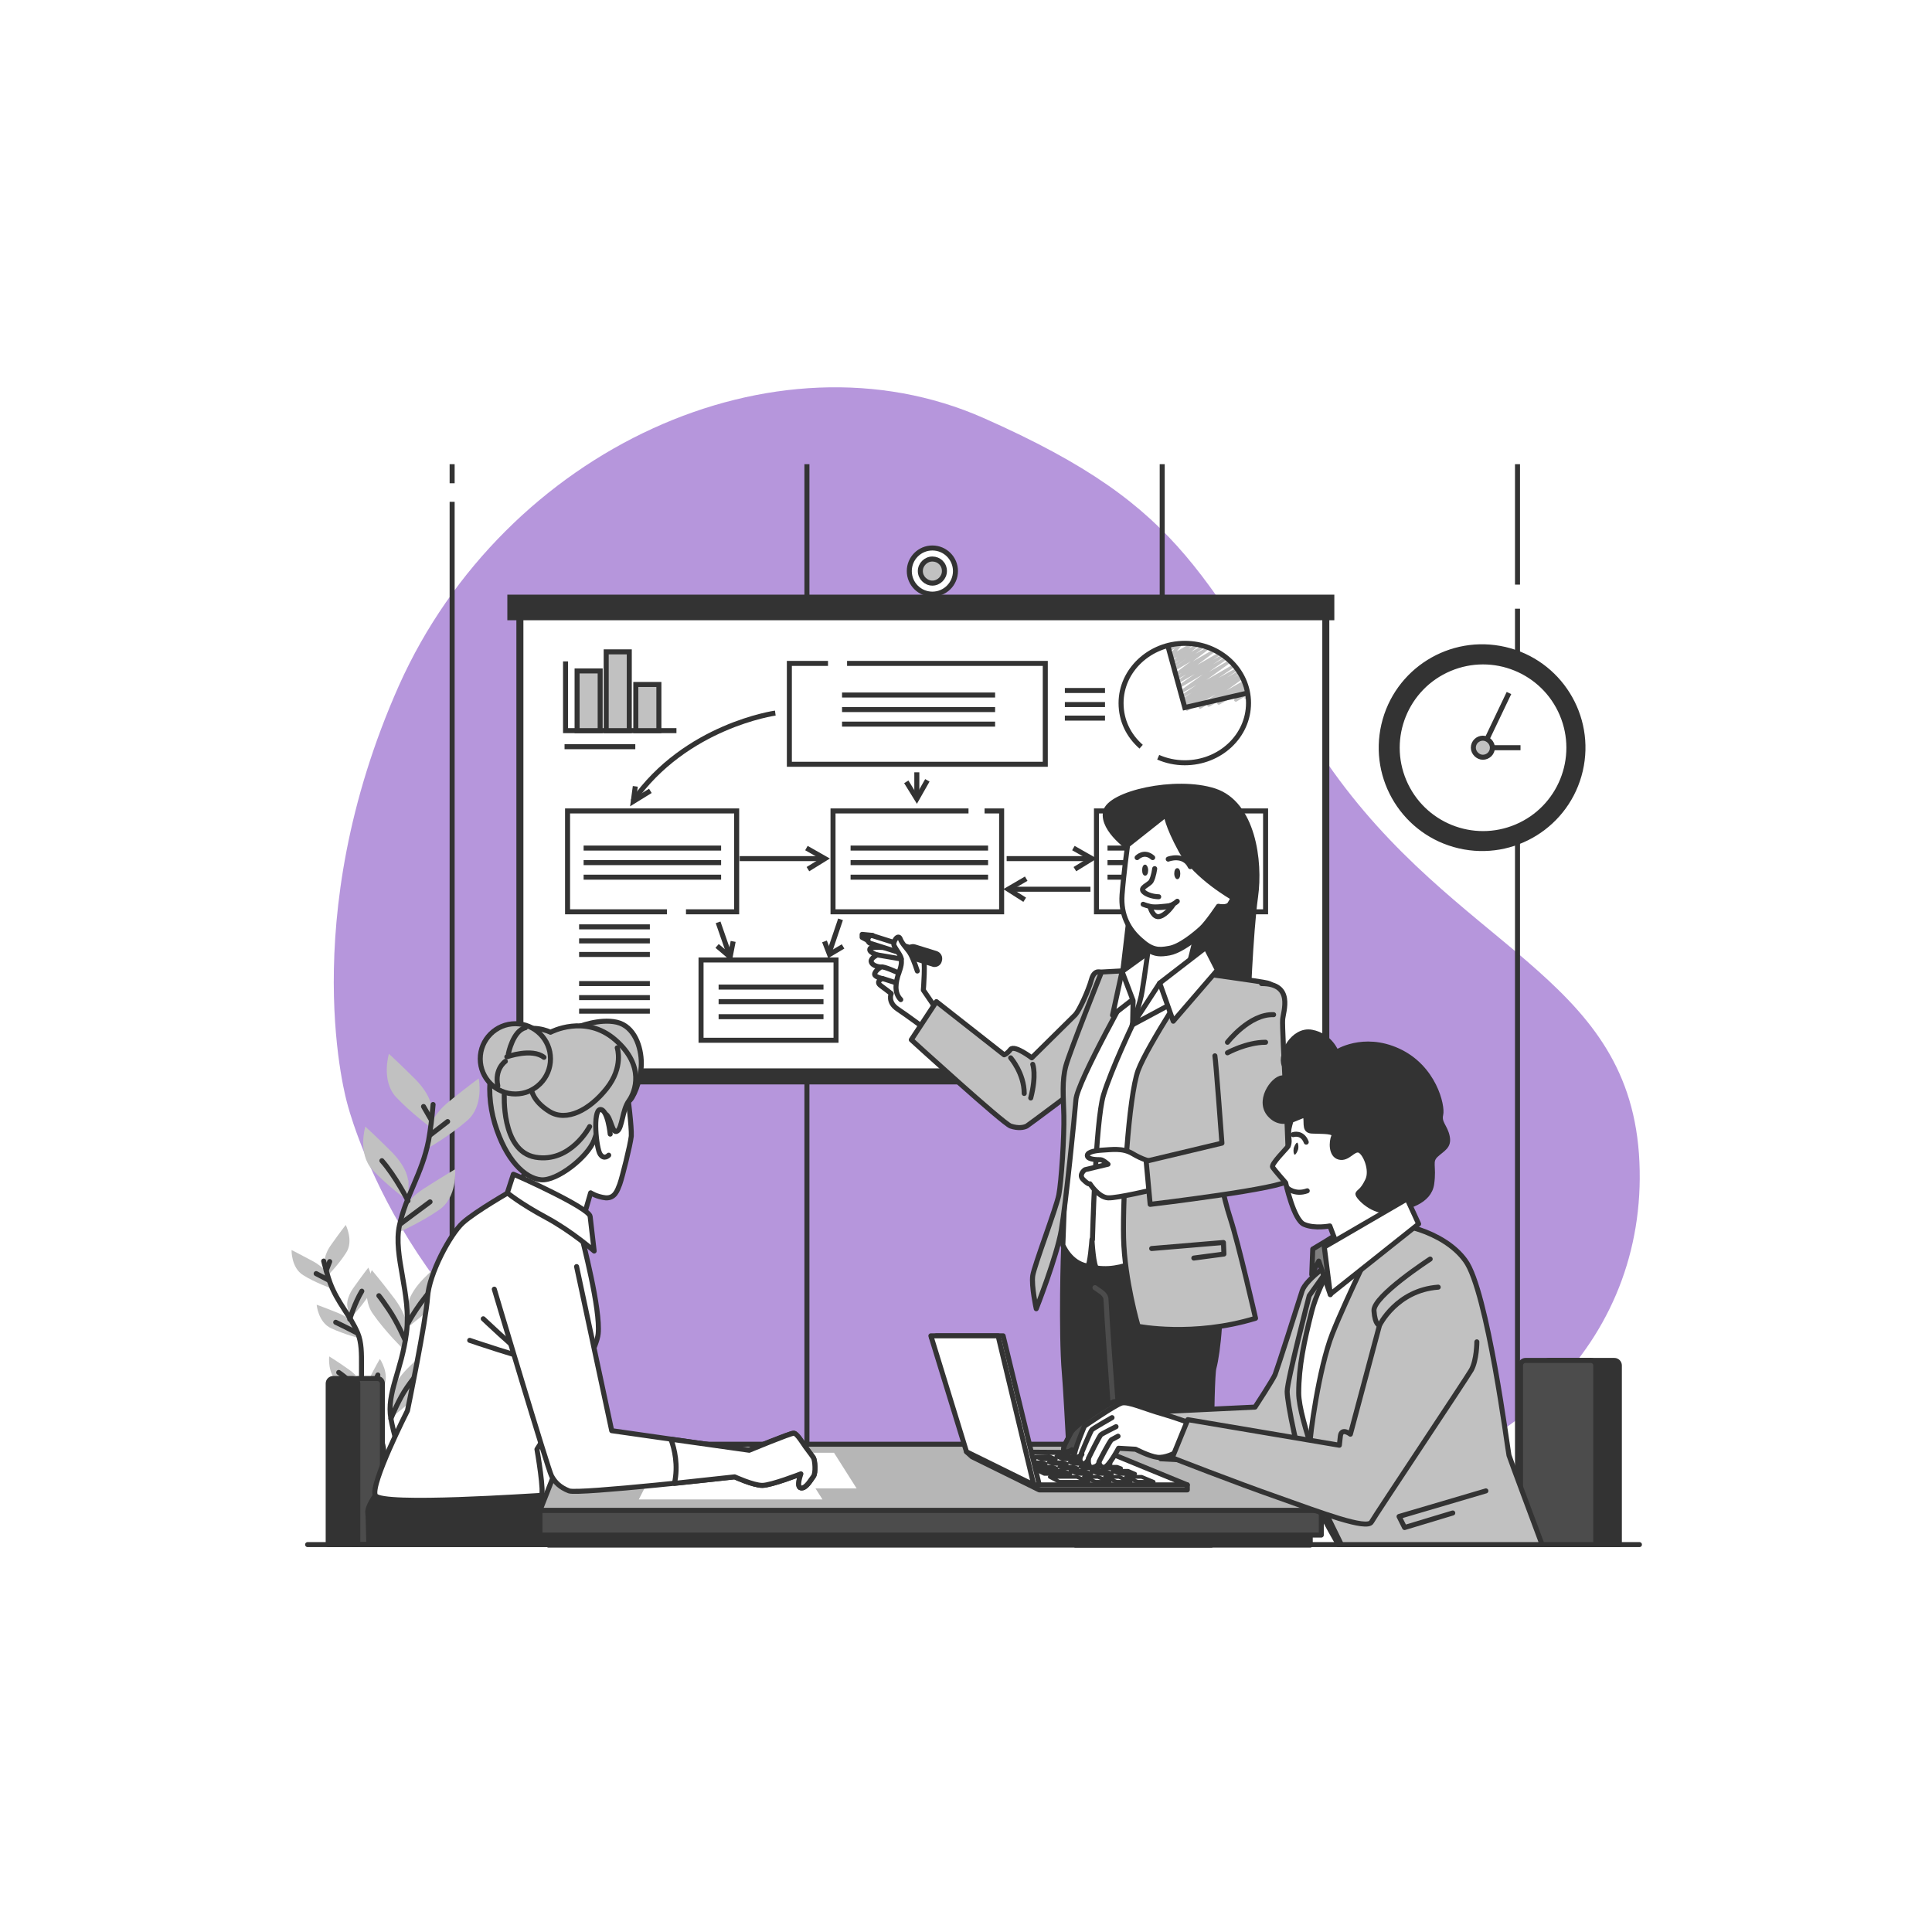 <?xml version="1.0" encoding="utf-8"?>
<!-- Generator: Adobe Illustrator 27.9.0, SVG Export Plug-In . SVG Version: 6.00 Build 0)  -->
<svg version="1.1" id="Capa_1" xmlns="http://www.w3.org/2000/svg" xmlns:xlink="http://www.w3.org/1999/xlink" x="0px" y="0px"
	 viewBox="0 0 385 385" style="enable-background:new 0 0 385 385;" xml:space="preserve">
<style type="text/css">
	.st0{opacity:0.3;}
	.st1{fill:none;stroke:#000000;stroke-miterlimit:10;}
	.st2{fill:none;stroke:#000000;stroke-linecap:round;stroke-linejoin:round;stroke-miterlimit:10;}
	.st3{fill:#C1C1C1;stroke:#333333;stroke-linecap:round;stroke-linejoin:round;stroke-miterlimit:10;}
	.st4{fill:none;stroke:#333333;stroke-width:5;stroke-linecap:round;stroke-linejoin:round;stroke-miterlimit:10;}
	.st5{fill:#333333;}
	.st6{fill:#FFFFFF;stroke:#333333;stroke-linecap:round;stroke-linejoin:round;stroke-miterlimit:10;}
	.st7{fill:#333333;stroke:#333333;stroke-linecap:round;stroke-linejoin:round;stroke-miterlimit:10;}
	.st8{fill:none;stroke:#333333;stroke-linecap:round;stroke-linejoin:round;stroke-miterlimit:10;}
	.st9{fill:#333333;stroke:#333333;stroke-width:2;stroke-linecap:round;stroke-linejoin:round;stroke-miterlimit:10;}
	.st10{fill:#FFFFFF;stroke:#333333;stroke-width:14;stroke-linecap:round;stroke-linejoin:round;stroke-miterlimit:10;}
	.st11{fill:#FFFFFF;stroke:#333333;stroke-width:8;stroke-linecap:round;stroke-linejoin:round;stroke-miterlimit:10;}
	.st12{fill:none;stroke:#333333;stroke-miterlimit:10;}
	.st13{fill:#C1C1C1;stroke:#333333;stroke-miterlimit:10;}
	.st14{fill:#C1C1C1;}
	.st15{fill:#333333;stroke:#333333;stroke-miterlimit:10;}
	.st16{fill:#FFFFFF;stroke:#333333;stroke-miterlimit:10;}
	.st17{fill:none;stroke:#4C4C4C;stroke-linecap:round;stroke-linejoin:round;stroke-miterlimit:10;}
	.st18{fill:#4C4C4C;stroke:#333333;stroke-linecap:round;stroke-linejoin:round;stroke-miterlimit:10;}
	.st19{fill:#B6B6B6;stroke:#333333;stroke-linecap:round;stroke-linejoin:round;stroke-miterlimit:10;}
	.st20{fill:#FFFFFF;}
	.st21{fill:#FFFFFF;stroke:#333333;stroke-width:0.75;stroke-linecap:round;stroke-linejoin:round;stroke-miterlimit:10;}
	.st22{fill:#808080;stroke:#333333;stroke-linecap:round;stroke-linejoin:round;stroke-miterlimit:10;}
	.st23{fill:none;stroke:#333333;stroke-width:0.5;stroke-linecap:round;stroke-linejoin:round;stroke-miterlimit:10;}
	.st24{fill:none;stroke:#FFFFFF;stroke-linecap:round;stroke-linejoin:round;stroke-miterlimit:10;}
	.st25{fill:#949494;stroke:#333333;stroke-linecap:round;stroke-linejoin:round;stroke-miterlimit:10;}
	.st26{fill:#6E2DBA;}
	.st27{fill:#00CDD0;}
	.st28{fill:#3A8BFF;}
	.st29{opacity:0.5;}
</style>
<g>
	<g class="st29">
		<g>
			<path class="st26" d="M69.2,219.9c0,0,10.7,43.5,53.8,66.4c43.2,22.9,94.9,16.4,137,12.2c42.1-4.2,69.1-32.8,66.6-68.6
				c-2.6-35.8-36.5-40.8-62.1-77.8c-25.6-37-26.9-50.4-68.5-68.8c-41.6-18.4-95.4,6.2-116.5,53.3C58.6,183.6,69.2,219.9,69.2,219.9z
				"/>
		</g>
	</g>
	<g>
		<line class="st12" x1="90.1" y1="100" x2="90.1" y2="294.3"/>
		<line class="st12" x1="90.1" y1="92.5" x2="90.1" y2="96.3"/>
		<line class="st12" x1="160.8" y1="92.5" x2="160.8" y2="294.3"/>
		<line class="st12" x1="231.6" y1="92.5" x2="231.6" y2="294.3"/>
		<line class="st12" x1="302.4" y1="121.3" x2="302.4" y2="294.3"/>
		<line class="st12" x1="302.4" y1="92.5" x2="302.4" y2="116.5"/>
	</g>
	<g>
		<rect x="102.9" y="120.1" class="st5" width="162" height="96"/>
		<rect x="103.8" y="122.8" class="st6" width="160.2" height="90.6"/>
		<rect x="101.1" y="118.5" class="st5" width="164.8" height="5.1"/>
		<circle class="st6" cx="185.8" cy="113.8" r="4.6"/>
		<path class="st13" d="M188.2,113.8c0,1.3-1.1,2.4-2.4,2.4s-2.4-1.1-2.4-2.4c0-1.3,1.1-2.4,2.4-2.4S188.2,112.4,188.2,113.8z"/>
	</g>
	<g>
		<polyline class="st12" points="132.9,181.7 113.1,181.7 113.1,161.6 146.8,161.6 146.8,181.7 136.7,181.7 		"/>
		<rect x="139.7" y="191.3" class="st12" width="26.9" height="16"/>
		<polyline class="st12" points="196.2,161.6 199.6,161.6 199.6,181.7 166,181.7 166,161.6 193,161.6 		"/>
		<polyline class="st12" points="168.8,132.2 208.3,132.2 208.3,152.3 157.3,152.3 157.3,132.2 165,132.2 		"/>
		<rect x="218.5" y="161.6" class="st12" width="33.7" height="20.1"/>
		<path class="st12" d="M154.5,142.1c0,0-17.9,2.5-28.4,17.6"/>
		<line class="st12" x1="143.1" y1="183.8" x2="145.5" y2="190.7"/>
		<line class="st12" x1="167.5" y1="183.2" x2="165.3" y2="189.7"/>
		<polyline class="st12" points="142.9,188.5 145.5,190.7 146.1,187.6 		"/>
		<polyline class="st12" points="164.3,187.6 165.3,190.2 168,188.6 		"/>
		<polyline class="st12" points="126.6,156.7 126.2,159.7 129.6,157.6 		"/>
		<g>
			<line class="st12" x1="200.6" y1="171.1" x2="217.5" y2="171.1"/>
			<polyline class="st12" points="213.9,169 217.6,171.1 214.2,173.2 			"/>
		</g>
		<g>
			<line class="st12" x1="147.4" y1="171.1" x2="164.2" y2="171.1"/>
			<polyline class="st12" points="160.7,169 164.4,171.1 161,173.2 			"/>
		</g>
		<g>
			<line class="st12" x1="182.7" y1="153.9" x2="182.7" y2="159.1"/>
			<polyline class="st12" points="184.8,155.5 182.7,159.2 180.6,155.8 			"/>
		</g>
		<g>
			<line class="st12" x1="217.3" y1="177.2" x2="201.1" y2="177.2"/>
			<polyline class="st12" points="204.5,175.1 200.9,177.2 204.2,179.3 			"/>
		</g>
		<g>
			<line class="st12" x1="167.8" y1="138.5" x2="198.3" y2="138.5"/>
			<line class="st12" x1="167.8" y1="141.4" x2="198.3" y2="141.4"/>
			<line class="st12" x1="167.8" y1="144.3" x2="198.3" y2="144.3"/>
		</g>
		<g>
			<line class="st12" x1="116.3" y1="169" x2="143.7" y2="169"/>
			<line class="st12" x1="116.3" y1="171.9" x2="143.7" y2="171.9"/>
			<line class="st12" x1="116.3" y1="174.8" x2="143.7" y2="174.8"/>
		</g>
		<g>
			<line class="st12" x1="169.5" y1="169" x2="196.9" y2="169"/>
			<line class="st12" x1="169.5" y1="171.9" x2="196.9" y2="171.9"/>
			<line class="st12" x1="169.5" y1="174.8" x2="196.9" y2="174.8"/>
		</g>
		<g>
			<line class="st12" x1="220.7" y1="169" x2="248.1" y2="169"/>
			<line class="st12" x1="220.7" y1="171.9" x2="248.1" y2="171.9"/>
			<line class="st12" x1="220.7" y1="174.8" x2="248.1" y2="174.8"/>
		</g>
		<g>
			<line class="st12" x1="143.2" y1="196.7" x2="164.1" y2="196.7"/>
			<line class="st12" x1="143.2" y1="199.6" x2="164.1" y2="199.6"/>
			<line class="st12" x1="143.2" y1="202.6" x2="164.1" y2="202.6"/>
		</g>
		<g>
			<g>
				<path class="st14" d="M236,141c-0.1,0-0.2,0-0.2-0.1c-0.1-0.1,0-0.3,0.1-0.4l0.2-0.1l-0.1,0c-0.1,0.1-0.3,0-0.4-0.1
					c-0.1-0.1,0-0.3,0.1-0.4l1.1-0.7l-1,0.6c-0.1,0.1-0.3,0-0.4-0.1c-0.1-0.1,0-0.3,0.1-0.4l2-1.3l-1.9,1.1c-0.1,0.1-0.3,0-0.4-0.1
					c-0.1-0.1,0-0.3,0.1-0.4l3.1-2.1l-3,1.7c-0.1,0.1-0.3,0-0.4-0.1c-0.1-0.1,0-0.3,0.1-0.4l4.6-3.3l-4.6,2.7
					c-0.1,0.1-0.3,0-0.4-0.1c-0.1-0.1,0-0.3,0.1-0.4l3.3-2.3l-3.3,1.9c-0.1,0.1-0.3,0-0.4-0.1c-0.1-0.1,0-0.3,0.1-0.4l1.9-1.3
					l-1.8,1c-0.1,0.1-0.3,0-0.4-0.1c-0.1-0.1,0-0.3,0.1-0.4l1.2-0.8l-1.1,0.6c-0.1,0.1-0.3,0-0.4-0.1c-0.1-0.1-0.1-0.3,0.1-0.4
					l3.2-2.4l-3.2,1.9c-0.1,0.1-0.3,0-0.4-0.1c-0.1-0.1-0.1-0.3,0.1-0.4l2.9-2.2L234,133c-0.1,0.1-0.3,0-0.4-0.1
					c-0.1-0.1-0.1-0.3,0.1-0.4l1.4-1l-1.3,0.8c-0.1,0.1-0.3,0-0.4-0.1c-0.1-0.1-0.1-0.3,0.1-0.4l1.1-0.9l-1,0.6
					c-0.1,0.1-0.3,0-0.4-0.1c-0.1-0.1-0.1-0.3,0.1-0.4l0.6-0.5l-0.4,0.3c-0.1,0.1-0.3,0-0.3-0.1c-0.1-0.1-0.1-0.2,0-0.4l0.9-1.1
					l-0.8,0.5c-0.1,0.1-0.2,0-0.3,0c-0.1-0.1-0.1-0.2-0.1-0.3l0.1-0.3c-0.1,0-0.2-0.1-0.2-0.1c-0.1-0.1,0-0.3,0.1-0.4l0.4-0.2
					c0.1-0.1,0.2,0,0.3,0c0.1,0.1,0.1,0.2,0.1,0.3l-0.1,0.3l1.5-0.8c0.1-0.1,0.3,0,0.3,0.1c0.1,0.1,0.1,0.2,0,0.4l-0.9,1.1l2.6-1.5
					c0.1-0.1,0.3,0,0.4,0.1c0.1,0.1,0.1,0.3-0.1,0.4l-0.6,0.5l1.4-0.8c0.1-0.1,0.3,0,0.4,0.1c0.1,0.1,0.1,0.3-0.1,0.4l-1.1,0.9
					l1.9-1.1c0.1-0.1,0.3,0,0.4,0.1c0.1,0.1,0.1,0.3-0.1,0.4l-1.4,1l2.1-1.2c0.1-0.1,0.3,0,0.4,0.1c0.1,0.1,0.1,0.3-0.1,0.4
					l-2.9,2.2l3.8-2.2c0.1-0.1,0.3,0,0.4,0.1c0.1,0.1,0.1,0.3-0.1,0.4l-3.2,2.4l4-2.3c0.1-0.1,0.3,0,0.4,0.1c0.1,0.1,0,0.3-0.1,0.4
					l-1.2,0.8l1.6-0.9c0.1-0.1,0.3,0,0.4,0.1c0.1,0.1,0,0.3-0.1,0.4l-1.9,1.3l2.2-1.3c0.1-0.1,0.3,0,0.4,0.1c0.1,0.1,0,0.3-0.1,0.4
					l-3.3,2.3l3.8-2.2c0.1-0.1,0.3,0,0.4,0.1c0.1,0.1,0,0.3-0.1,0.4l-4.6,3.3l5.2-3c0.1-0.1,0.3,0,0.4,0.1c0.1,0.1,0,0.3-0.1,0.4
					l-3.1,2.1l3.4-1.9c0.1-0.1,0.3,0,0.4,0.1c0.1,0.1,0,0.3-0.1,0.4l-2,1.3l2.1-1.2c0.1-0.1,0.3,0,0.4,0.1c0.1,0.1,0,0.3-0.1,0.4
					l-1.1,0.7l1.2-0.7c0.1-0.1,0.3,0,0.4,0.1c0.1,0.1,0,0.3-0.1,0.4l-0.2,0.1l0.2-0.1c0.1-0.1,0.3,0,0.4,0.1c0.1,0.1,0,0.3-0.1,0.4
					l-3.2,2.3l3.3-1.9c0.1-0.1,0.3,0,0.4,0.1c0.1,0.1,0,0.3-0.1,0.4l-0.1,0l0,0c0.1-0.1,0.3,0,0.4,0.1c0.1,0.1,0,0.3-0.1,0.4
					l-0.6,0.4l0.6-0.3c0.1-0.1,0.3,0,0.4,0.1c0.1,0.1,0.1,0.3,0,0.4l-1.1,1.2l1-0.6c0.1-0.1,0.2,0,0.3,0c0.1,0.1,0.1,0.2,0.1,0.3
					l-0.1,0.3c0.1,0,0.2,0,0.3,0.1c0.1,0.1,0,0.3-0.1,0.4l-0.6,0.3c-0.1,0.1-0.2,0-0.3,0c-0.1-0.1-0.1-0.2-0.1-0.3l0.1-0.2l-1.7,1
					c-0.1,0.1-0.3,0-0.4-0.1c-0.1-0.1-0.1-0.3,0-0.4l1.1-1.2l-4.1,2.3c-0.1,0.1-0.3,0-0.4-0.1c-0.1-0.1,0-0.3,0.1-0.4l0.6-0.4
					l-2.3,1.3c-0.1,0.1-0.3,0-0.4-0.1c-0.1-0.1,0-0.3,0.1-0.4l0.1,0l-1.5,0.9c-0.1,0.1-0.3,0-0.4-0.1c-0.1-0.1,0-0.3,0.1-0.4
					l3.2-2.3l-5.7,3.3C236.1,141,236,141,236,141z"/>
			</g>
		</g>
		<path class="st12" d="M227.4,148.8c-2.5-2.2-4-5.2-4-8.7c0-6.5,5.7-11.9,12.7-11.9c7,0,12.7,5.3,12.7,11.9s-5.7,11.9-12.7,11.9
			c-1.9,0-3.7-0.4-5.3-1.1"/>
		<line class="st12" x1="212.2" y1="137.6" x2="220.2" y2="137.6"/>
		<line class="st12" x1="212.2" y1="140.4" x2="220.2" y2="140.4"/>
		<line class="st12" x1="212.2" y1="143.1" x2="220.2" y2="143.1"/>
		<line class="st12" x1="115.4" y1="184.7" x2="129.5" y2="184.7"/>
		<line class="st12" x1="115.4" y1="187.5" x2="129.5" y2="187.5"/>
		<line class="st12" x1="112.5" y1="148.8" x2="126.6" y2="148.8"/>
		<line class="st12" x1="115.4" y1="190.2" x2="129.5" y2="190.2"/>
		<line class="st12" x1="115.4" y1="196" x2="129.5" y2="196"/>
		<line class="st12" x1="115.4" y1="198.8" x2="129.5" y2="198.8"/>
		<line class="st12" x1="115.4" y1="201.5" x2="129.5" y2="201.5"/>
		<polyline class="st12" points="232.7,128.6 236.1,141 248.6,138.1 		"/>
		<polyline class="st12" points="112.7,131.8 112.7,145.6 134.8,145.6 		"/>
		<rect x="115" y="133.7" class="st13" width="4.6" height="11.9"/>
		<rect x="126.7" y="136.4" class="st13" width="4.6" height="9.2"/>
		<rect x="120.8" y="129.9" class="st13" width="4.6" height="15.7"/>
	</g>
	<g>
		<g>
			<g>
				<path class="st14" d="M86,220.7c0,0,0-2.3-3.2-5.6c-3.2-3.2-5.3-5.1-5.3-5.1s-1.6,5.3,1.4,8.6c3,3.2,7.2,6.3,7.2,6.3V220.7z"/>
				<path class="st14" d="M81.3,235.2c0,0,0-2.3-3.2-5.6c-3.2-3.2-5.3-5.1-5.3-5.1s-1.6,5.3,1.4,8.6c3,3.2,7.2,6.3,7.2,6.3V235.2z"
					/>
				<path class="st14" d="M85.8,224.6c0,0,0.2-2.3,3.8-5.2c3.6-2.9,5.8-4.5,5.8-4.5s1.1,5.5-2.3,8.4c-3.3,2.9-7.8,5.5-7.8,5.5
					L85.8,224.6z"/>
				<path class="st14" d="M80.1,241.7c0,0,0.5-2.3,4.3-4.8c3.9-2.5,6.3-3.9,6.3-3.9s0.5,5.6-3.2,8.1c-3.6,2.5-8.3,4.6-8.3,4.6
					L80.1,241.7z"/>
				<path class="st14" d="M81.2,260.4c0,0,0-2.3,3.2-5.6c3.2-3.2,5.3-5.1,5.3-5.1s1.6,5.3-1.4,8.6c-3,3.2-7.2,6.3-7.2,6.3V260.4z"/>
				<path class="st14" d="M81.1,264.9c0,0,0.3-2.3-2.4-6c-2.8-3.7-4.6-5.8-4.6-5.8s-2.4,5,0.2,8.7c2.5,3.6,6.2,7.2,6.2,7.2
					L81.1,264.9z"/>
				<path class="st14" d="M77.9,278.4c0,0,0-2.3,3.2-5.6c3.2-3.2,5.3-5.1,5.3-5.1s1.6,5.3-1.4,8.6c-3,3.2-7.2,6.3-7.2,6.3V278.4z"/>
				<path class="st14" d="M80.1,290.7c0,0-0.6-2.2,1.7-6.2c2.3-4,3.9-6.3,3.9-6.3s2.9,4.7,0.8,8.7c-2.1,3.9-5.4,7.9-5.4,7.9
					L80.1,290.7z"/>
			</g>
			<path class="st8" d="M86.3,220.1c-0.2,2.5-0.5,5-0.9,7.2c-1.3,6.6-4.5,10.9-5.8,16.9c-1.3,6,2.4,13.7,1.4,21.4
				c-1,7.7-4,12-3.1,17.1c0.9,5.1,5.3,19,5.3,19"/>
			<line class="st8" x1="85.7" y1="226.2" x2="89.2" y2="223.5"/>
			<line class="st8" x1="85.9" y1="223.1" x2="84.4" y2="220.5"/>
			<path class="st8" d="M79.8,243.9c0,0,2.9-2.2,5.9-4.4"/>
			<path class="st8" d="M81.3,239.3c0,0-2.4-4.8-5.2-8"/>
			<path class="st8" d="M81.3,263.7c0,0,2.3-4.5,6.3-8.4"/>
			<path class="st8" d="M80.7,267c0,0-1.5-3.5-3.2-6c-1.7-2.5-2-2.8-2-2.8"/>
			<path class="st8" d="M77.9,282.7c0,0,1.2-3,2.6-5.3c1.5-2.4,3.4-4.5,3.4-4.5"/>
			<path class="st8" d="M81.1,294.7c0,0-0.3-2.8,0.9-5.1c1.2-2.4,2.6-5.5,3.2-6.7"/>
		</g>
		<g>
			<g>
				<path class="st14" d="M64.7,251.7c0,0-0.3-1.5,1.4-3.8c1.7-2.4,2.8-3.8,2.8-3.8s1.6,3.2,0.1,5.5c-1.5,2.4-3.8,4.7-3.8,4.7
					L64.7,251.7z"/>
				<path class="st14" d="M69.2,260.2c0,0-0.3-1.5,1.4-3.8c1.7-2.4,2.8-3.8,2.8-3.8s1.6,3.2,0.1,5.5c-1.5,2.4-3.8,4.7-3.8,4.7
					L69.2,260.2z"/>
				<path class="st14" d="M65.3,254.1c0,0-0.4-1.4-3-2.8c-2.6-1.4-4.2-2.2-4.2-2.2s-0.1,3.5,2.3,5c2.4,1.5,5.5,2.6,5.5,2.6
					L65.3,254.1z"/>
				<path class="st14" d="M70.7,264.2c0,0-0.6-1.4-3.2-2.5c-2.7-1.1-4.4-1.7-4.4-1.7s0.3,3.5,2.9,4.7c2.6,1.2,5.7,2,5.7,2
					L70.7,264.2z"/>
				<path class="st14" d="M72.1,276c0,0-0.3-1.5-2.6-3.1c-2.4-1.7-3.9-2.6-3.9-2.6s-0.4,3.5,1.8,5.2c2.2,1.7,5.2,3.1,5.2,3.1
					L72.1,276z"/>
				<path class="st14" d="M72.6,278.9c0,0-0.5-1.4,0.9-4c1.3-2.6,2.2-4.1,2.2-4.1s2,2.9,0.8,5.5c-1.2,2.6-3.1,5.2-3.1,5.2
					L72.6,278.9z"/>
				<path class="st14" d="M76.7,290.6c0,0,0.2-1.5,2.5-3.3c2.3-1.8,3.7-2.8,3.7-2.8s0.6,3.5-1.5,5.3c-2.1,1.8-5,3.4-5,3.4
					L76.7,290.6z"/>
				<path class="st14" d="M76.1,287c0,0-0.3-1.5-2.6-3.1c-2.4-1.7-3.9-2.6-3.9-2.6s-0.4,3.5,1.8,5.2c2.2,1.7,5.2,3.1,5.2,3.1
					L76.1,287z"/>
				<path class="st14" d="M76,294.9c0,0,0.1-1.5-1.8-3.7c-1.9-2.2-3.1-3.5-3.1-3.5s-1.3,3.3,0.4,5.5c1.7,2.2,4.2,4.4,4.2,4.4
					L76,294.9z"/>
			</g>
			<path class="st8" d="M64.5,251.3c0.4,1.5,0.8,3.1,1.3,4.4c1.5,4,4,6.4,5.5,10c1.5,3.6,0,8.9,1.4,13.6c1.5,4.7,3.8,7.1,3.8,10.4
				c0,3.3-1.3,12.5-1.3,12.5"/>
			<line class="st8" x1="65.5" y1="255.1" x2="63" y2="253.8"/>
			<line class="st8" x1="65" y1="253.2" x2="65.7" y2="251.4"/>
			<path class="st8" d="M71.1,265.6c0,0-2.1-1.1-4.2-2.1"/>
			<path class="st8" d="M69.7,262.9c0,0,1-3.3,2.4-5.6"/>
			<path class="st8" d="M72.3,278.1c0,0-1.9-2.6-4.8-4.6"/>
			<path class="st8" d="M73.1,280.1c0,0,0.5-2.4,1.3-4.1c0.8-1.8,0.9-2,0.9-2"/>
			<path class="st8" d="M76.4,292.2c0,0,1.6-2,2.7-2.8c1-0.8,1.7-1.5,1.7-1.5"/>
			<path class="st8" d="M76.5,289.7c0,0-1.1-1.7-2.2-3.1c-1.2-1.3-2.6-2.4-2.6-2.4"/>
			<path class="st8" d="M75.8,297.6c0,0-0.1-1.8-1.1-3.1c-1-1.3-2.2-3.1-2.7-3.8"/>
		</g>
	</g>
	<g>
		
			<ellipse transform="matrix(0.226 -0.974 0.974 0.226 83.435 403.134)" class="st15" cx="295.5" cy="149" rx="20.1" ry="20.1"/>
		<ellipse transform="matrix(0.921 -0.39 0.39 0.921 -34.732 127.025)" class="st16" cx="295.5" cy="149" rx="17.1" ry="17.1"/>
		<polyline class="st12" points="300.7,138.1 295.5,149 303,149 		"/>
		<path class="st13" d="M297.4,149c0,1.1-0.9,1.9-1.9,1.9s-1.9-0.9-1.9-1.9c0-1.1,0.9-1.9,1.9-1.9S297.4,148,297.4,149z"/>
	</g>
	<g>
		<g>
			<g>
				<path class="st6" d="M186.6,201.1l-2.6-3.8c0,0,0.5-6-0.1-7c-0.6-0.9-9.9-2-10.5-1.3c-0.5,0.7,1.4,1.3,1.4,1.3s-1.3,0.6-1.2,1.3
					c0.2,1,1.9,1.1,1.9,1.1s-1.3,0.9-1.2,1.5c0.1,0.5,1.5,0.8,1.5,0.8s-1.4,0.6-0.3,1.4c1.1,0.8,2.1,1.6,2.1,1.6s-0.8,1.7,1.3,3.1
					c2.1,1.4,5.7,4.1,5.7,4.1L186.6,201.1z"/>
				<path class="st7" d="M173.9,186.4l-2.1-0.2l0,0.6l1.7,0.9C173.5,187.8,173.8,186.3,173.9,186.4z"/>
				<g>
					<path class="st6" d="M182,190.6c-0.1,0-0.2,0-0.3,0l-8.2-2.6c-0.4-0.1-0.7-0.6-0.5-1c0.1-0.4,0.6-0.7,1-0.5l8.2,2.6
						c0.4,0.1,0.7,0.6,0.5,1C182.6,190.4,182.3,190.6,182,190.6z"/>
				</g>
				<g>
					<path class="st7" d="M186.2,192.2c-0.1,0-0.2,0-0.4-0.1l-4.2-1.3c-0.6-0.2-0.9-0.8-0.7-1.4c0.2-0.6,0.8-0.9,1.4-0.7l4.2,1.3
						c0.6,0.2,0.9,0.8,0.7,1.4C187.1,191.9,186.7,192.2,186.2,192.2z"/>
				</g>
				<path class="st6" d="M182.8,193.5c0,0-0.7-2.2-1.3-3.3c-0.6-1.1-1.7-2-2.1-3.1c-0.4-1.1-1.6,0.6-1.2,1.4c0.4,0.8,1.4,2,1.4,2.6
					c0,0.5,0.2,1-0.5,2.8c-0.6,1.8-1,3.9,0.4,5.3"/>
				<line class="st8" x1="174.9" y1="190.3" x2="179.6" y2="191.1"/>
				<path class="st8" d="M175.6,192.7c0.5-0.2,3.5,1.2,3.5,1.2"/>
				<line class="st8" x1="175.9" y1="195" x2="178.4" y2="195.8"/>
			</g>
			<path class="st3" d="M219.5,193.8c0,0-1.4-0.8-2,1.4c-0.6,2.2-2.4,6.1-3.2,7c-0.8,0.8-8.7,8.6-8.7,8.6s-3.4-2.6-4.2-1.7
				c-0.8,1-1.3,1.1-1.3,1.1l-13.5-10.6l-5,7.6c0,0,18.3,16.7,19.8,17.2c1.5,0.5,2.6,0.3,3.2,0c0.5-0.3,10.6-7.9,10.6-7.9
				s6.1-19.8,6.7-20.5C222.4,195.5,219.5,193.8,219.5,193.8z"/>
			<path class="st3" d="M201.4,210.8c0,0,2.7,3.1,2.7,7.1"/>
			<path class="st3" d="M205.8,212.1c0,0,0.8,2.1-0.4,6.7"/>
		</g>
		<path class="st7" d="M225.5,169.4c0,0-5.9-3.9-5.2-7.6c0.7-3.7,14-6.7,21.7-4.2c7.7,2.5,9.2,14,8.2,21.1c-1,7.1-1.6,23.2-1.6,23.2
			l-26,0.8c0,0,2.4-18.9,2.9-24.9C225.9,171.8,225.5,169.4,225.5,169.4z"/>
		<g>
			<path class="st7" d="M212.1,273.6c0.5,5.7,1.6,30.6,2.2,34.3h27.1c-0.1-4.3-0.1-33,0.5-35.3c0.8-2.9,1.9-12.7,0.7-18.3
				c-1.2-5.6-2.6-8.3-2.6-8.3l-28.1,0l0.1,2.3C211.9,248.2,211.4,265.6,212.1,273.6z"/>
			<path class="st17" d="M218.2,256.6c1.1,0.8,2.2,1.3,2.2,2.4c0.5,9.9,2.7,37.6,3.5,47.6"/>
		</g>
		<g>
			<path class="st6" d="M226.2,193.4l13.7,0.5c0,0-11,17-10.9,26.3c0.1,9.3,1.9,28.6,1.9,28.6s-6,4.8-12.3,3.9c-0.7-0.1-1-5.7-1-5.7
				s-0.4,5.4-0.9,5.3c-3.5-0.6-4.9-4.2-4.9-4.2l0.7-18.7c0,0,0-12.2,1.4-15.8c1.4-3.5,10.6-19.1,10.6-19.1L226.2,193.4z"/>
			<path class="st8" d="M225.7,204.2c0,0-4.2,8.8-5.8,14c-1.6,5.2-2.2,28.8-2.2,28.8"/>
		</g>
		<g>
			<path class="st3" d="M238.3,193.8c0,0-9.6,14.4-11.5,19.5c-1.9,5.2-3.1,25-2.9,33.4c0.2,8.4,2.9,17.6,2.9,17.6s11,2.2,23.4-1.6
				c0,0-3.4-14.9-5-19.8c-1.6-4.9-2.3-9.8-2.3-9.8s11-35.2,11-35.8c0-0.5-0.2-1.1-1.3-1.4S238.3,193.8,238.3,193.8z"/>
			<polyline class="st3" points="229.5,248.8 243.8,247.6 243.9,249.9 237.9,250.7 			"/>
		</g>
		<path class="st3" d="M226.1,195.3c0,0-11.5,20.3-11.7,23.9c-0.3,3.7-2,20.5-2.9,25.9c-0.9,5.3-5,15.7-5,15.7s-1-4.5-0.7-6.6
			c0.3-2,4.7-13.5,5.2-16.1s1.1-11.7,1-15.8c-0.1-4-0.4-6.9,0.4-9.9c0.8-2.9,7.1-18.7,7.1-18.7l9.1-0.5L226.1,195.3z"/>
		<g>
			<polygon class="st6" points="223.6,193.6 221.7,202.3 226.6,198.5 			"/>
			<polygon class="st6" points="229.4,189.4 223.6,193.6 225.8,199.4 225.7,204.2 232.3,194.4 			"/>
		</g>
		<path class="st6" d="M229.1,187.1c0,0-1.1,8.2-1.5,10.4c-0.3,2.2-2,6.8-2,6.8s10.4-10.1,10.9-10.9c0.5-0.8,2.3-8.9,2.3-8.9
			S232.2,187,229.1,187.1z"/>
		<path class="st7" d="M228.8,189.3c1.4,0.9,2.5,0.9,4.2,0.6c1.7-0.3,3.9-1.8,5.4-3c0.3-1.4,0.6-2.5,0.6-2.5s-6.7,2.5-9.8,2.6
			C229.1,187.1,229,188,228.8,189.3z"/>
		<g>
			<path class="st6" d="M232.4,162.3l-7.7,6.1c0,0-0.8,5.9-1.1,9.9c-0.3,4.1,1.4,7,3.7,9c2.2,2,3.5,2.1,5.6,1.7
				c2.2-0.3,5.3-2.9,6.5-4c1.2-1.1,3.4-4.4,3.4-4.4s1.8,0.4,2.3-0.5c0.5-0.8,0.6-1.2,0.6-1.2s-7.3-4.1-10.3-9.3
				C232.5,164.3,232.4,162.3,232.4,162.3z"/>
			<g>
				<path class="st8" d="M230.1,173.1c0,0-0.2,1.6-0.7,2.5c-0.5,0.8-2.5,1.3-1.4,2.2c1.1,0.9,2.9,0.9,2.9,0.9"/>
				<path class="st8" d="M227.8,180.2c0,0,4.1,1.8,6.8-0.6"/>
				<path class="st8" d="M229.2,180.8c0,0,0.6,2.3,2,1.8c1.3-0.4,2.5-2.2,2.5-2.2S231.9,180.7,229.2,180.8z"/>
				<path class="st5" d="M235.2,174.1c0,0.6-0.2,1.1-0.6,1.1c-0.3,0-0.6-0.5-0.6-1.1c0-0.6,0.2-1.1,0.6-1.1S235.2,173.5,235.2,174.1
					z"/>
				<path class="st5" d="M228.8,173.4c0,0.6-0.2,1.1-0.6,1.1s-0.6-0.5-0.6-1.1c0-0.6,0.2-1.1,0.6-1.1
					C228.5,172.3,228.8,172.8,228.8,173.4z"/>
				<path class="st8" d="M226.6,170.9c0,0,1.4-1.5,3.1,0"/>
				<path class="st8" d="M232.8,171.2c0,0,3.1-1.2,4.4,1.5"/>
			</g>
		</g>
		<g>
			<polygon class="st6" points="231.1,195.9 225.7,204.2 233.7,199.9 			"/>
			<polygon class="st6" points="240.3,188.8 231.1,195.9 233.8,203.5 242.6,193.3 			"/>
		</g>
		<g>
			<path class="st6" d="M229.2,231.4c0,0-1.5-0.3-3.5-1.5c-2-1.2-4.2-0.8-6.1-0.7c-1.8,0.1-3.1,0.5-2.9,1.2c0.2,0.7,2,0.7,2.6,0.7
				c0.5,0,1.5,0.9,1.5,0.9l-4.6,1.1c0,0-1.4,1-0.3,2c1.1,1.1,1.3,0.8,1.3,0.8s1.7,2.7,3.6,2.8c1.8,0.1,9.3-1.7,9.3-1.7L229.2,231.4z
				"/>
			<path class="st3" d="M242.1,210.4c0.2,1.1,1.4,17.4,1.4,17.4l-15.1,3.6l0.8,8.6c0,0,27-3.2,27.5-4.8c0.5-1.7-1.3-30.3-1.1-32
				c0.1-1.6,2.3-7.2-4.2-7.2"/>
			<path class="st3" d="M244.6,207.7c0,0,4.4-5.7,9.2-5.5"/>
			<path class="st3" d="M244.6,209.8c0,0,3.8-2.1,7.6-2.1"/>
		</g>
	</g>
	<g>
		<g>
			<path class="st18" d="M76.2,307.8v-32.1c0-0.5-0.4-1-1-1h-3.9c-0.5,0-1,0.4-1,1v32.1H76.2z"/>
			<g>
				<path class="st7" d="M71.3,307.8v-32.1c0-0.5-0.4-1-1-1h-3.9c-0.5,0-1,0.4-1,1v32.1H71.3z"/>
			</g>
		</g>
		<g>
			<path class="st7" d="M73.5,307.8h70.2c-0.6-1.3-1.4-2.5-2.4-3.1c-3.2-2-33.5-6.7-33.5-6.7l-31.5-0.5l-1.5,0.5
				c0,0-1.7,2.3-1.5,3.5C73.4,302.1,73.4,305,73.5,307.8z"/>
			<g>
				<path class="st6" d="M102.1,237.2c0,0-7.4,4.2-9.9,6.5c-2.5,2.3-6.7,10.1-7,14.8c-0.3,4.7-4,22.6-4,22.6s-7.5,14.8-6.4,16.9
					c1.2,2.2,32.2,0,33,0c0.8,0-0.8-9.2-0.8-9.2s11.7-18.1,12.2-23c0.5-4.9-3-18.1-3.7-21.1C114.9,241.7,103.6,236.5,102.1,237.2z"
					/>
				<g>
					<path class="st8" d="M96.3,262.8c0,0,5.9,5.6,8.3,7.4"/>
					<path class="st8" d="M93.6,267.1c0,0,10.8,3.7,13.6,4"/>
				</g>
			</g>
			<g>
				<path class="st6" d="M125.1,218.4c0,0,0.8,6.2,0.7,8c-0.2,1.8-1.8,8.2-2.3,9.6c-0.5,1.3-1,2.8-2.8,2.7c-1.8-0.2-3-1-3-1
					l-1.8,6.2l-12.7-7.4l1.7-3.4c0,0-1.8-3-2.3-8c-0.5-5,2.3-10.7,6-12.9c3.7-2.2,10.1-1.3,11.9,0.2
					C122.1,213.9,125.1,218.4,125.1,218.4z"/>
				<path class="st6" d="M102.3,234c0.7,0.2,15.1,6.7,15.3,8.4c0.2,1.7,0.8,6.9,0.8,6.9s-4.4-3.9-9.6-6.7c-5.2-2.8-7.7-4.9-7.7-4.9
					L102.3,234z"/>
				<g>
					<path class="st3" d="M115,204.7c0,0,4.4-1.8,7.9-1c3.5,0.8,4.9,4.9,4.9,8.2c0,3.4-1.8,7.4-2.5,7.5c-0.7,0.2-2.3-7.9-5.5-10.2
						S115,204.7,115,204.7z"/>
					<g>
						<path class="st3" d="M109.7,205.7c0,0,6.9-3.7,12.9,1.5s4,10.4,2.7,12.2c-1.3,1.8-1.3,5.4-2.3,6c-1,0.7-1.2-2.7-2.3-3.4
							c-1.2-0.7-1,1.8-2.3,5.2c-1.3,3.4-7.4,8.2-10.6,7.9s-7-3.9-9.2-11.2c-2.2-7.4-0.7-15.3,3.4-17.8
							C105.8,203.7,109.7,205.7,109.7,205.7z"/>
						<path class="st8" d="M123,208.8c0,0,1.3,3.8-2.1,8.1c-3.4,4.3-8,6.7-11.4,4.6c-3.4-2.1-3.6-4.4-3.6-4.4"/>
						<path class="st8" d="M100.5,217.9c0,0-0.7,11.5,6.2,12.7c7,1.2,10.8-6.1,10.8-6.1"/>
					</g>
					<g>
						<ellipse class="st3" cx="102.7" cy="211" rx="7" ry="7"/>
						<path class="st8" d="M101.3,210c0,0,0.9-4.6,3.4-5.2"/>
						<path class="st8" d="M101,210.6c0,0,5-1.8,7.4,0.1"/>
						<path class="st8" d="M100.7,211.5c0,0-2.2,1.5-1.5,4.9"/>
					</g>
				</g>
				<path class="st6" d="M121.6,226c0,0-0.5-5-2-4.9c-1.5,0.2-0.8,7.7,0,8.9c0.8,1.2,1.7,0.2,1.7,0.2"/>
			</g>
		</g>
		<g>
			<polygon class="st19" points="263.2,301 107.6,301 112.8,287.8 228.2,287.8 			"/>
			<rect x="109.3" y="303.7" class="st7" width="151.8" height="4.2"/>
			<rect x="107.6" y="301" class="st18" width="155.7" height="4.9"/>
		</g>
		<g>
			<polygon class="st20" points="166.2,289.5 170.7,296.6 134.2,296.6 137.8,289.5 			"/>
			<polygon class="st20" points="159.4,291.7 163.9,298.8 127.3,298.8 130.9,291.7 			"/>
		</g>
		<g>
			<path class="st6" d="M114.9,252.4l7,32.7l27.3,3.9c0,0,8.2-3.4,8.9-3.4c0.7,0,1.8,2,2.3,2.7c0.5,0.7,1.3,1.7,1.7,2.2
				c0.3,0.5,0.5,3,0,3.7c-0.5,0.7-1.5,2.5-2.5,2.3c-1-0.2,0-2.8,0-2.8s-5.9,2.3-7.7,2.3c-1.8,0-5.5-1.7-5.5-1.7s-31.2,3.5-33,2.8
				c-1.8-0.7-2.8-1.7-3.5-3c-0.7-1.3-11.4-37.2-11.4-37.2"/>
			<path class="st6" d="M160.5,288.3c-0.5-0.7-1.7-2.7-2.3-2.7c-0.7,0-8.9,3.4-8.9,3.4l-15.6-2.2c0.7,1.9,1.5,5.2,0.7,8.8
				c6.5-0.7,12-1.3,12-1.3s3.7,1.7,5.5,1.7c1.8,0,7.7-2.3,7.7-2.3s-1,2.7,0,2.8c1,0.2,2-1.7,2.5-2.3c0.5-0.7,0.3-3.2,0-3.7
				C161.8,290,161,289,160.5,288.3z"/>
		</g>
	</g>
	<line class="st8" x1="61.3" y1="307.8" x2="326.7" y2="307.8"/>
	<g>
		<polygon class="st6" points="207.1,296.9 236.6,296.9 236.6,295.9 192.6,289.3 193.7,290.3 		"/>
		<polygon class="st6" points="207.1,295.9 236.6,295.9 221,289.5 193.7,289.3 		"/>
		<g>
			<polygon class="st21" points="211.9,290.8 214.6,290.8 213.2,290.2 210.5,290.2 			"/>
			<polygon class="st21" points="217.5,293.1 218.9,293.7 221.6,293.7 220.2,293.1 			"/>
			<polygon class="st21" points="222.6,292.3 219.5,292.3 220.3,292.6 223.4,292.6 			"/>
			<polygon class="st21" points="216.1,292.6 218.9,292.6 218.1,292.3 215.3,292.3 			"/>
			<polygon class="st21" points="218.2,291.7 221.3,291.7 220.4,291.4 217.4,291.4 			"/>
			<polygon class="st21" points="207.7,290.8 210.4,290.8 209.1,290.2 206.4,290.3 			"/>
			<polygon class="st21" points="213.2,291.4 214,291.7 216.8,291.7 215.9,291.4 			"/>
			<polygon class="st21" points="226.7,295.3 229.9,295.3 227.5,294.3 224.4,294.3 			"/>
			<polygon class="st21" points="220.2,294.3 222.5,295.3 225.3,295.3 223,294.3 			"/>
			<polygon class="st21" points="216,294.3 218.3,295.3 221.1,295.3 218.8,294.3 			"/>
			<polygon class="st21" points="214.6,294.3 209.2,294.3 211.1,295.3 216.9,295.3 			"/>
			<polygon class="st21" points="216,290.8 219,290.8 217.5,290.2 214.6,290.2 			"/>
			<polygon class="st21" points="221.7,293.1 223.1,293.7 226.2,293.7 224.8,293.1 			"/>
			<polygon class="st21" points="217.5,293.7 216,293.1 213.3,293.1 214.7,293.7 			"/>
			<polygon class="st21" points="206.2,290.8 205,290.3 201.3,290.3 202.3,290.8 			"/>
			<polygon class="st21" points="213.9,292.3 211.1,292.3 212,292.6 214.7,292.6 			"/>
			<polygon class="st21" points="209,291.4 209.8,291.7 212.6,291.7 211.7,291.4 			"/>
			<polygon class="st21" points="210.5,292.6 209.7,292.3 205.2,292.3 205.8,292.6 			"/>
			<polygon class="st21" points="204.1,291.7 208.4,291.7 207.6,291.4 203.4,291.4 			"/>
			<polygon class="st21" points="211.8,293.1 206.9,293.1 208.1,293.7 213.3,293.7 			"/>
		</g>
		<polygon class="st6" points="207.1,295.9 206,295.9 185.6,266.5 186.6,266.2 199.9,266.2 		"/>
		<polygon class="st6" points="206,295.9 192.6,289.3 185.5,266.2 198.9,266.2 		"/>
	</g>
	<g>
		<g>
			<path class="st7" d="M322.7,307.8v-35.7c0-0.5-0.4-1-1-1h-13c-0.5,0-1,0.4-1,1v35.7H322.7z"/>
			<path class="st18" d="M318,307.8v-35.7c0-0.5-0.4-1-1-1h-13c-0.5,0-1,0.4-1,1v35.7H318z"/>
		</g>
		<g>
			<g>
				<path class="st3" d="M266,251c0,0-5.7,3.8-6.5,6.2c-0.7,2.3-5,15.7-5.4,16.7c-0.4,1-4,6.5-4,6.5l-18.8,0.9c0,0-8.5-1.9-9.2-1.9
					s-8.1,4.8-8.7,6.2c-0.6,1.3-1.9,3.2-1.3,3.7c0.6,0.4,1.5-0.3,1.5-0.3s0.3,2.1,4,1.3c3.7-0.7,7.3-3.4,7.3-3.4s4.6,2.2,6.3,1.8
					c0.1,0,0.1,0,0.1,0v2c0,0,24.8,1.3,25.8,1c1-0.3,6.5-6.9,6.5-6.9l6.3-34.1C269.9,250.5,269.6,247.3,266,251z"/>
				<path class="st18" d="M231.7,281.7l-0.4-0.5l0,0c0,0-8.5-1.9-9.2-1.9s-8.1,4.8-8.7,6.2c-0.6,1.3-1.9,3.2-1.3,3.7
					c0.6,0.4,1.5-0.3,1.5-0.3s0.3,2.1,4,1.3c3.7-0.7,7.3-3.4,7.3-3.4s4.6,2.2,6.3,1.8c0.1,0,0.1,0,0.1,0v2L231.7,281.7z"/>
				<path class="st3" d="M266.7,307.8h0.6c-0.4-1.1-0.8-2-1-2.6c-0.5-1.6-6.1-21.9-6.7-24.9c-0.6-3-0.3-7.2,1.3-13.2
					c1.6-6,5.2-16.2,5.2-16.2l-5.2,7.3c0,0-4.4,16.9-4.4,19.1s2.2,13.3,4.4,18.8C262,299.4,264.7,304.3,266.7,307.8z"/>
			</g>
			<path class="st6" d="M268.3,246.9c0,0-5.4,8.5-6.9,14.4c-1.5,5.9-2.6,11-2.6,16.3c0,5.3,5.9,20.3,6.8,22.2
				c0.9,1.9,10.4,2.5,13.4-6.6c2.9-9.1,4.3-35.4,2.5-41.4C279.6,245.7,272,242.9,268.3,246.9z"/>
			<path class="st22" d="M266.8,245.6c-0.4,0.5-5.2,3.3-5.2,3.3l-0.2,5.1l1.4-2.7l2.3,6.7l2.4-12.5L266.8,245.6z"/>
			<g>
				<path class="st3" d="M267.3,307.8h40c-1.3-3.5-6.4-17.1-6.6-17.8c-0.2-0.7-4.3-32.9-8.7-38.8c-4.3-6-14.5-8.1-16.6-6.9
					c0,0-7.2,14.6-9.9,21.5c-2.7,6.9-4.5,20.4-4.5,22.4c0,2,3.8,14.5,3.8,14.5L267.3,307.8z"/>
				<polyline class="st8" points="296.1,297.1 278.8,302.2 279.9,304.4 289.5,301.5 				"/>
			</g>
			<g>
				<g>
					<path class="st6" d="M258.2,220.2c0,0-1.4,4.3-1.4,5.2c0,0.9,0.1,2,0.1,2s0,0.5-0.2,1c-0.3,0.5-3.5,3.6-3.1,4.2
						c0.4,0.6,2.6,3.1,2.6,3.1s1.6,7.5,3.7,8.3c2.1,0.9,5.1,0.3,5.1,0.3l1.1,2.9l13.1-4.3l-0.2-4.3c0,0,1.3-7.7-0.2-13.2
						C277.1,220,264,214,258.2,220.2z"/>
					<path class="st5" d="M258.7,229c-0.2,0.6-0.5,1.1-0.7,1.1c-0.2-0.1-0.3-0.6-0.2-1.3c0.2-0.6,0.5-1.1,0.7-1.1
						C258.7,227.8,258.8,228.4,258.7,229z"/>
					<path class="st6" d="M257.7,226.1c0,0,1.8-0.6,2.6,1.5"/>
					<path class="st6" d="M256.5,236.7c0,0,1.5,1.5,4,0.6"/>
				</g>
				<path class="st7" d="M266.3,209.7c0,0-1.2-3.3-4.9-4c-3.7-0.7-6.4,4.5-5.5,6.5c0.9,2,1.4,2.5-0.4,2.6c-1.8,0.1-5.2,4.8-2.2,7.6
					c3,2.9,6.7-1.2,6.9,0.2c0.2,1.5-0.3,2.8,1.4,2.8c1.8,0.1,4.6-0.1,4.2,1c-0.5,1.1-0.6,3.8,1.1,4.2c1.7,0.4,2.7-1.7,3.9-1.4
					c1.2,0.3,2.8,4,1.7,6.1c-1,2.1-1.7,2.1-1.9,2.6c-0.1,0.5,3.1,4,6.5,3.3c3.3-0.6,7.7-1.7,8.2-5.3c0.5-3.6-0.5-4.4,0.8-5.7
					c1.4-1.3,2.7-1.7,2.3-3.7c-0.4-2-1.7-2.7-1.3-4.4s-1.3-9.4-8.5-12.7C271.6,206.2,266.3,209.7,266.3,209.7z"/>
			</g>
			<polygon class="st6" points="280.4,238.9 263.9,248.5 265.1,257.9 282.7,243.9 			"/>
			<g>
				<g>
					<path class="st6" d="M237.2,283.6c0,0-3.3-1.2-5.4-1.8c-3.6-1-7-2.6-8.3-2.2c-1.3,0.4-7.4,4.6-7.4,4.6s-2.2,5.2-2,6
						s1.5-0.4,1.5-0.4s-0.8,1-0.1,1.7c0.7,0.7,1.4-0.7,1.4-0.7s-0.2,1.8,0.9,1.6c1.1-0.2,1.2-1,1.2-1s0.1,1,1,1s2.9-3.8,2.9-3.8
						l3.4,0.2c0,0,2.7,1.4,4.3,1.6c1.6,0.2,3.6-0.9,3.6-0.9l2.2,0.5l1.8-5.2L237.2,283.6z"/>
					<path class="st8" d="M215.5,289.6c0,0,1.8-4.4,2.1-4.7c0.3-0.3,4-2.4,4-2.4"/>
					<path class="st8" d="M216.9,290.6c0,0,2.2-4.5,2.5-4.7c0.2-0.2,3-1.6,3-1.6"/>
					<path class="st8" d="M219,291.3c0,0,2.1-4.1,2.5-4.4c0.4-0.2,1.3-0.7,1.3-0.7"/>
				</g>
				<path class="st3" d="M285,250.9c0,0-11.4,7.4-11.2,10.3c0.2,2.9,1.1,2.9,1.1,2.9l-5.8,21.7c0,0-1.8-1.4-2,0.4
					c-0.2,1.8-0.2,1.8-0.2,1.8l-30.2-5.1l-3.1,7.6c0,0,12.5,4.9,21.1,7.9c8.7,3.1,17.7,6.5,18.6,4.9c0.9-1.6,18.8-28.4,19.9-30.3
					c1.1-2,1.1-5.6,1.1-5.6"/>
				<path class="st8" d="M274.9,264.1c0,0,3.4-7,11.7-7.6"/>
			</g>
		</g>
	</g>
</g>
</svg>
